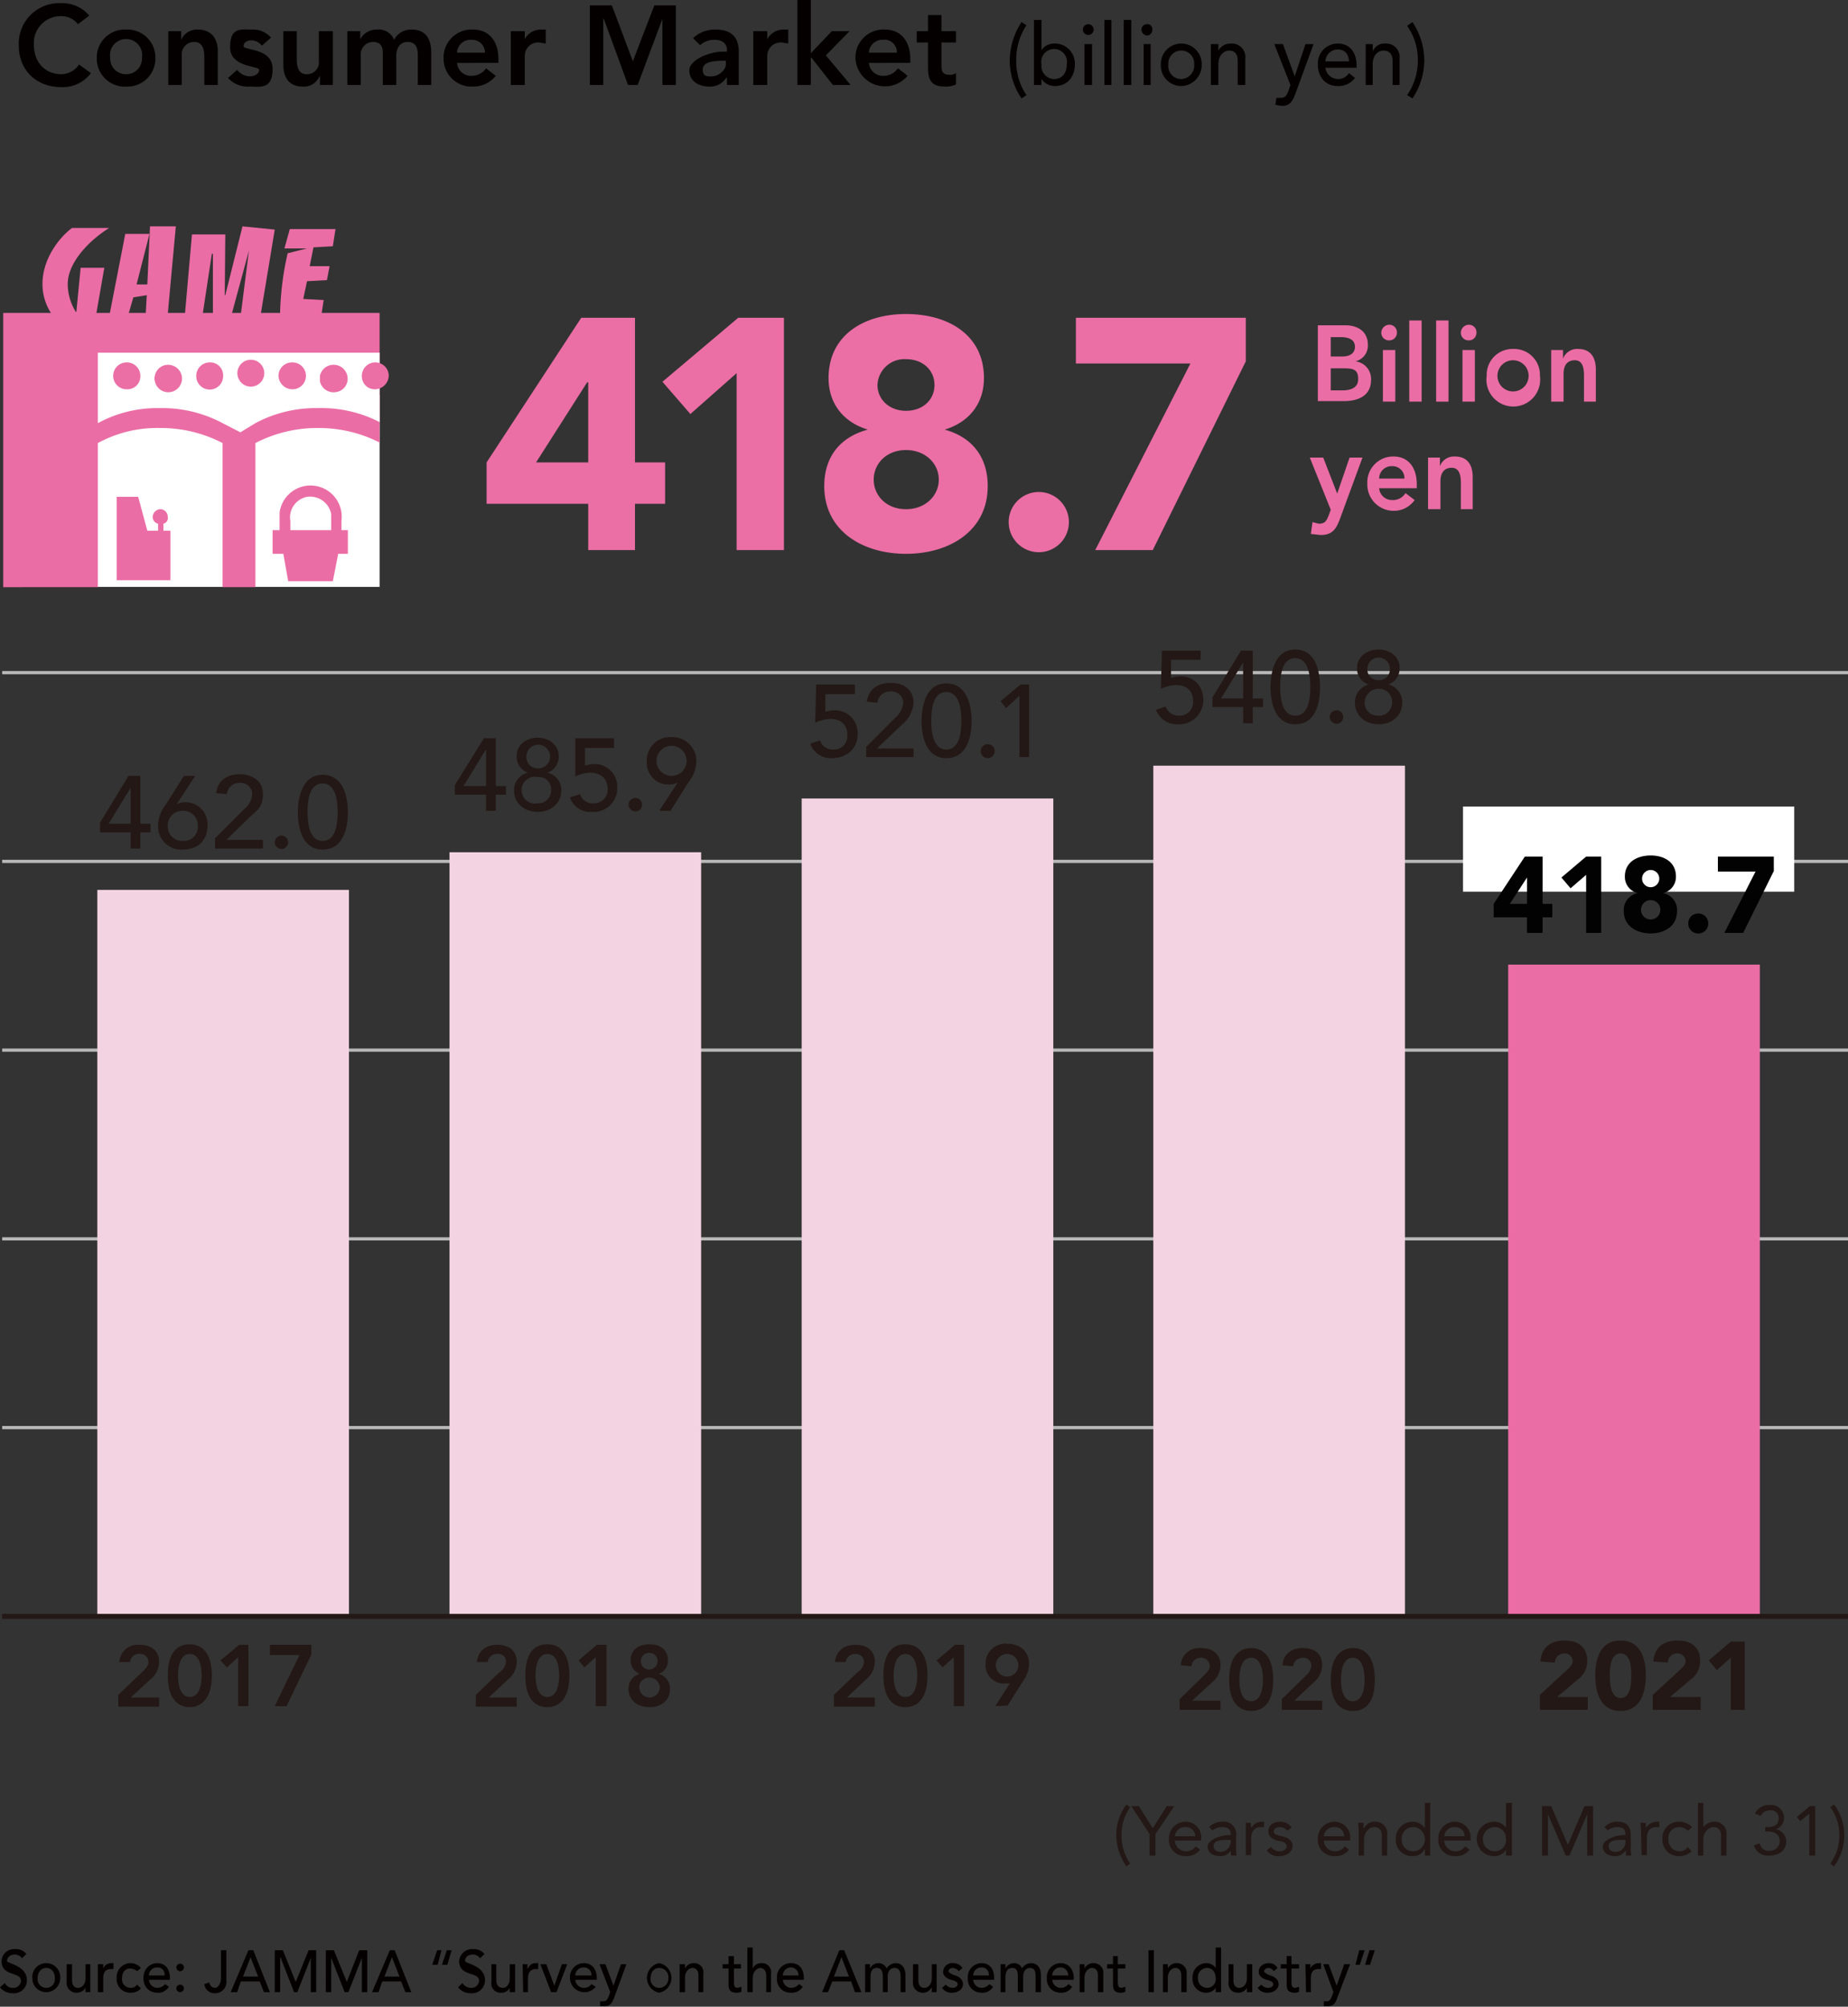 <svg xmlns="http://www.w3.org/2000/svg" viewBox="0 0 343.7 373.2">
  <rect x="0" y="0" width="343.7" height="373.2" fill="#333333" stroke="none"/>
  <defs>
    <style>
      .cls-1 {
        fill: #eb6ea5;
      }

      .cls-2 {
        fill: #fff;
      }

      .cls-3 {
        fill: #eb6da5;
      }

      .cls-4, .cls-9 {
        fill: none;
      }

      .cls-4 {
        stroke: #b8b8b8;
        stroke-width: 0.6px;
      }

      .cls-5 {
        fill: #040000;
      }

      .cls-6 {
        fill: #231815;
      }

      .cls-7 {
        fill: #f3d3e1;
      }

      .cls-8 {
        fill: #030203;
      }

      .cls-9 {
        stroke: #231815;
        stroke-width: 0.9px;
      }
    </style>
  </defs>
  <g id="レイヤー_2" data-name="レイヤー 2">
    <g id="レイヤー_1-2" data-name="レイヤー 1">
      <g>
        <path class="cls-1" d="M109.7,95.3H90.8V87.6l17.6-26.9h10V87.6H124v7.7h-5.6v8.6h-8.7Zm0-22.6h-.2L100,87.6h9.7Z" transform="translate(-0.3 -1.6)"/>
        <path class="cls-1" d="M137.3,71l-8.6,7.6-5.2-6,14.1-11.9h8.5v43.2h-8.8Z" transform="translate(-0.3 -1.6)"/>
        <path class="cls-1" d="M168.8,60c8,0,14.5,4,14.5,11.9,0,4.7-2.7,8.2-7.3,9.6h0c5.1,1.4,8,5.1,8,10.5,0,8.4-7.2,12.6-15.2,12.6s-15.2-4.2-15.2-12.6c0-5.4,2.9-9.1,8.1-10.5h0c-4.6-1.4-7.3-4.9-7.3-9.6C154.4,64,160.9,60,168.8,60Zm0,36.3c3.6,0,6.1-2.5,6.1-5.5s-2.5-5.5-6.1-5.5-6,2.5-6,5.5S165.2,96.3,168.8,96.3Zm0-18.3c3.2,0,5.3-2.1,5.3-4.8s-2.1-4.8-5.3-4.8a5,5,0,0,0-5.3,4.8C163.5,75.9,165.7,78,168.8,78Z" transform="translate(-0.3 -1.6)"/>
        <path class="cls-1" d="M193.5,93.1a5.6,5.6,0,1,1-5.6,5.6A5.6,5.6,0,0,1,193.5,93.1Z" transform="translate(-0.3 -1.6)"/>
        <path class="cls-1" d="M221.7,69.2H200.4V60.7H232v8.1l-17.3,35.1H204Z" transform="translate(-0.3 -1.6)"/>
      </g>
      <rect class="cls-2" x="8.6" y="73.5" width="62" height="35.65"/>
      <path class="cls-3" d="M59.5,81.2a24.9,24.9,0,0,1,11.4,2.7V59.8H.9v51H18.5V84A23,23,0,0,1,30,81.2,24.9,24.9,0,0,1,41.7,84v26.8h6.1V84A24.9,24.9,0,0,1,59.5,81.2Z" transform="translate(-0.3 -1.6)"/>
      <path class="cls-2" d="M70.9,67.2H18.5V80.3A23,23,0,0,1,30,77.5a23.8,23.8,0,0,1,11.7,2.8L45,82l2.8-1.7a23.8,23.8,0,0,1,11.7-2.8,23.6,23.6,0,0,1,11.4,2.6Z" transform="translate(-0.3 -1.6)"/>
      <path class="cls-1" d="M26.4,71.5A2.4,2.4,0,0,1,24,74h-.1a2.5,2.5,0,0,1-.1-5h.1a2.5,2.5,0,0,1,2.5,2.5Z" transform="translate(-0.3 -1.6)"/>
      <path class="cls-1" d="M34.1,71.5a2.5,2.5,0,0,1-5,1,1.7,1.7,0,0,1,0-1,2.5,2.5,0,0,1,3-2A2.6,2.6,0,0,1,34.1,71.5Z" transform="translate(-0.3 -1.6)"/>
      <path class="cls-1" d="M41.8,71.5a2.5,2.5,0,0,1-5,.1h0A2.5,2.5,0,0,1,39.3,69h0a2.4,2.4,0,0,1,2.5,2.4Z" transform="translate(-0.3 -1.6)"/>
      <path class="cls-1" d="M49.4,71.5a2.5,2.5,0,0,1-4.9,0h0a2.5,2.5,0,1,1,4.9,0Z" transform="translate(-0.3 -1.6)"/>
      <path class="cls-1" d="M57.2,71.5A2.5,2.5,0,0,1,54.8,74h-.1a2.6,2.6,0,0,1-2.6-2.5A2.5,2.5,0,0,1,54.6,69h.1a2.5,2.5,0,0,1,2.5,2.5Z" transform="translate(-0.3 -1.6)"/>
      <path class="cls-1" d="M64.9,71.5a2.5,2.5,0,0,1-2,3,2.6,2.6,0,0,1-3.1-2v-1a2.6,2.6,0,0,1,3.1-2A2.6,2.6,0,0,1,64.9,71.5Z" transform="translate(-0.3 -1.6)"/>
      <path class="cls-1" d="M72.6,71.5A2.6,2.6,0,0,1,70,74a2.4,2.4,0,0,1-2.4-2.4h0A2.5,2.5,0,0,1,70,69h0a2.5,2.5,0,0,1,2.6,2.4Z" transform="translate(-0.3 -1.6)"/>
      <path class="cls-3" d="M26,94l1.7,6.3h2V99a1.3,1.3,0,0,1-1-1.3,1.5,1.5,0,0,1,1.4-1.4h0a1.4,1.4,0,0,1,1.4,1.4h0a1.1,1.1,0,0,1-.8,1.3v1.3H32v9.2H22V94Z" transform="translate(-0.3 -1.6)"/>
      <path class="cls-3" d="M65,100.2H63.8V98.5a5.8,5.8,0,0,0-11.5-1.6v3.3H51v4.4h2l.9,5.1h8.3l1-5.1H65ZM54.3,98.5A3.9,3.9,0,0,1,57.4,94a4,4,0,0,1,4.5,3.2v3H54.3Z" transform="translate(-0.3 -1.6)"/>
      <path class="cls-3" d="M62.2,47.4l.5-3.2H54.2l-1,3.6h4.2l-3.6.9a55,55,0,0,0-1.4,10.8V60h7.7l.4-2.6-3.8-.2.7-3.3,3.7-.2.5-2.6H57.9l.7-3.5Z" transform="translate(-0.3 -1.6)"/>
      <polygon class="cls-3" points="41.9 54.9 41.8 54.9 41.9 43.6 35.7 43.6 34.4 58.4 37.7 58.4 39.4 47.2 39.6 47.2 39.6 58.9 43.1 58.4 46.3 46.6 46.3 46.6 44.8 58.4 48.5 58.4 51.1 42.7 45.1 42.1 41.9 54.9"/>
      <path class="cls-3" d="M20.6,44H13.7c-2.2,1.6-5.5,5.6-5.5,10.4A10,10,0,0,0,9.9,60h8.3l1.5-8.6H15.3l-.8,8.2h-.1a9.8,9.8,0,0,1-1.5-5.2C12.9,50.6,16.6,46.5,20.6,44Z" transform="translate(-0.3 -1.6)"/>
      <path class="cls-3" d="M27.7,54.5h-2l2.4-9.4H23.6L20.7,60h3.5l.9-3.1,2.5-.4L27.4,60h4.1L33,43.7H28.2Z" transform="translate(-0.3 -1.6)"/>
      <g>
        <line class="cls-4" x1="0.4" y1="265.5" x2="343.7" y2="265.5"/>
        <line class="cls-4" x1="0.4" y1="230.4" x2="343.7" y2="230.4"/>
        <line class="cls-4" x1="0.4" y1="195.3" x2="343.7" y2="195.3"/>
        <line class="cls-4" x1="0.4" y1="160.2" x2="343.7" y2="160.2"/>
        <line class="cls-4" x1="0.4" y1="125.1" x2="343.7" y2="125.1"/>
        <g>
          <path class="cls-5" d="M1.2,370.4a1.6,1.6,0,0,0,1.5.9A1.4,1.4,0,0,0,4.2,370c0-1.8-3.6-.7-3.6-3.7a2.3,2.3,0,0,1,2.5-2.2,2.4,2.4,0,0,1,2.1.9l-.8.8a1.7,1.7,0,0,0-1.3-.7c-1.1,0-1.5.7-1.5,1.2s3.7.8,3.7,3.6a2.4,2.4,0,0,1-2.6,2.4,3,3,0,0,1-2.4-1.1Z" transform="translate(-0.3 -1.6)"/>
          <path class="cls-5" d="M8.9,366.7a2.6,2.6,0,0,1,2.6,2.8,2.6,2.6,0,1,1-5.2,0A2.6,2.6,0,0,1,8.9,366.7Zm0,4.6a1.6,1.6,0,0,0,1.6-1.8c0-1.1-.6-1.9-1.6-1.9s-1.6.8-1.6,1.9A1.6,1.6,0,0,0,8.9,371.3Z" transform="translate(-0.3 -1.6)"/>
          <path class="cls-5" d="M17.1,372.1h-.9v-.8h0a1.9,1.9,0,0,1-1.7.9,1.8,1.8,0,0,1-1.8-2v-3.3h1v3c0,1,.5,1.4,1.1,1.4s1.4-.5,1.4-1.8v-2.6h.9Z" transform="translate(-0.3 -1.6)"/>
          <path class="cls-5" d="M18.5,366.9h1v.8h0a1.6,1.6,0,0,1,1.5-1h.4v1.1h-.5c-.9,0-1.4.5-1.4,1.7v2.6h-1Z" transform="translate(-0.3 -1.6)"/>
          <path class="cls-5" d="M25.8,368.2a2.1,2.1,0,0,0-1.3-.5c-1,0-1.5.8-1.5,1.8a1.6,1.6,0,0,0,1.6,1.8,1.4,1.4,0,0,0,1.2-.6l.7.7a2.4,2.4,0,0,1-1.9.8,2.5,2.5,0,0,1-2.6-2.7,2.6,2.6,0,0,1,2.6-2.8,2.5,2.5,0,0,1,1.9.9Z" transform="translate(-0.3 -1.6)"/>
          <path class="cls-5" d="M28,369.8a1.6,1.6,0,0,0,1.6,1.5,1.9,1.9,0,0,0,1.4-.7l.7.5a2.3,2.3,0,0,1-2.2,1.1,2.5,2.5,0,0,1-2.5-2.7,2.6,2.6,0,0,1,2.5-2.8c1.8,0,2.4,1.4,2.4,2.8v.3Zm2.9-.8a1.3,1.3,0,0,0-1.4-1.5A1.5,1.5,0,0,0,28,369Z" transform="translate(-0.3 -1.6)"/>
          <path class="cls-5" d="M33.1,367.5a.7.7,0,1,1,.7.7A.7.7,0,0,1,33.1,367.5Zm.7,3.2a.7.7,0,1,1-.7.7A.7.7,0,0,1,33.8,370.7Z" transform="translate(-0.3 -1.6)"/>
          <path class="cls-5" d="M41.4,364.3h1v5.6a2.1,2.1,0,0,1-2.1,2.4,1.9,1.9,0,0,1-2-1.7l.9-.3c.2.6.5,1,1.1,1s1.1-.9,1.1-1.8Z" transform="translate(-0.3 -1.6)"/>
          <path class="cls-5" d="M46.5,364.3h.9l3.1,7.8H49.4l-.8-2H45.1l-.7,2H43.2Zm1.8,4.9-1.4-3.6h0l-1.4,3.6Z" transform="translate(-0.3 -1.6)"/>
          <path class="cls-5" d="M51.4,364.3h1.5l2.4,5.9h0l2.4-5.9h1.4v7.8h-1v-6.4h0l-2.5,6.4H55l-2.5-6.4h-.1v6.4h-1Z" transform="translate(-0.3 -1.6)"/>
          <path class="cls-5" d="M60.9,364.3h1.5l2.4,5.9h0l2.3-5.9h1.5v7.8h-1v-6.4h0l-2.5,6.4h-.7l-2.5-6.4h0v6.4h-1Z" transform="translate(-0.3 -1.6)"/>
          <path class="cls-5" d="M72.8,364.3h.9l3.1,7.8H75.7l-.8-2H71.4l-.7,2H69.5Zm1.8,4.9-1.4-3.6h0l-1.4,3.6Z" transform="translate(-0.3 -1.6)"/>
          <path class="cls-5" d="M81.7,367h-1l.9-2.7h.8Zm1.8,0h-1l.9-2.7h.9Z" transform="translate(-0.3 -1.6)"/>
          <path class="cls-5" d="M86.3,370.4a1.9,1.9,0,0,0,1.6.9,1.4,1.4,0,0,0,1.5-1.3c0-1.8-3.7-.7-3.7-3.7a2.4,2.4,0,0,1,2.6-2.2,2.5,2.5,0,0,1,2.1.9l-.8.8a1.7,1.7,0,0,0-1.3-.7c-1.2,0-1.5.7-1.5,1.2s3.7.8,3.7,3.6a2.4,2.4,0,0,1-2.6,2.4,2.9,2.9,0,0,1-2.4-1.1Z" transform="translate(-0.3 -1.6)"/>
          <path class="cls-5" d="M96.1,372.1h-1v-.8h0a1.7,1.7,0,0,1-1.6.9,1.7,1.7,0,0,1-1.8-2v-3.3h.9v3c0,1,.6,1.4,1.2,1.4s1.3-.5,1.3-1.8v-2.6h1Z" transform="translate(-0.3 -1.6)"/>
          <path class="cls-5" d="M97.5,366.9h.9v.8h.1a1.5,1.5,0,0,1,1.5-1h.4v1.1h-.4c-.9,0-1.5.5-1.5,1.7v2.6h-.9Z" transform="translate(-0.3 -1.6)"/>
          <path class="cls-5" d="M100.8,366.9h1.1l1.5,4,1.4-4h1l-2,5.2h-1Z" transform="translate(-0.3 -1.6)"/>
          <path class="cls-5" d="M107.3,369.8a1.6,1.6,0,0,0,1.7,1.5,1.6,1.6,0,0,0,1.3-.7l.8.5a2.7,2.7,0,0,1-4.8-1.6,2.6,2.6,0,0,1,2.6-2.8c1.7,0,2.4,1.4,2.4,2.8v.3Zm3-.8a1.4,1.4,0,0,0-1.5-1.5,1.5,1.5,0,0,0-1.5,1.5Z" transform="translate(-0.3 -1.6)"/>
          <path class="cls-5" d="M111.8,366.9h1.1l1.5,4h0l1.4-4h1l-2.3,6.3c-.4.9-.7,1.5-1.7,1.5h-.9v-.9h.6c.6,0,.8-.4,1-.9l.3-.8Z" transform="translate(-0.3 -1.6)"/>
          <path class="cls-5" d="M122.9,366.7a2.8,2.8,0,0,1,0,5.5,2.8,2.8,0,0,1,0-5.5Zm0,4.6a1.7,1.7,0,0,0,1.7-1.8,1.7,1.7,0,0,0-1.7-1.9c-1,0-1.6.8-1.6,1.9A1.6,1.6,0,0,0,122.9,371.3Z" transform="translate(-0.3 -1.6)"/>
          <path class="cls-5" d="M126.7,366.9h1v.8h0a1.8,1.8,0,0,1,1.6-1,1.7,1.7,0,0,1,1.8,2v3.4h-.9V369c0-1-.5-1.4-1.1-1.4s-1.4.6-1.4,1.8v2.7h-1Z" transform="translate(-0.3 -1.6)"/>
          <path class="cls-5" d="M138.1,367.7h-1.3v2.4c0,.6,0,1.2.7,1.2l.7-.2v.9a1.6,1.6,0,0,1-.9.2c-1.5,0-1.5-.9-1.5-1.8v-2.7h-1.1v-.8h1.1v-1.5h1v1.5h1.3Z" transform="translate(-0.3 -1.6)"/>
          <path class="cls-5" d="M139.3,363.8h1v3.9h0a1.7,1.7,0,0,1,1.6-1,1.7,1.7,0,0,1,1.8,2v3.4h-.9V369c0-1-.6-1.4-1.1-1.4s-1.4.6-1.4,1.8v2.7h-1Z" transform="translate(-0.3 -1.6)"/>
          <path class="cls-5" d="M145.9,369.8a1.6,1.6,0,0,0,1.6,1.5,1.9,1.9,0,0,0,1.4-.7l.7.5a2.4,2.4,0,0,1-2.2,1.1,2.5,2.5,0,0,1-2.6-2.7,2.6,2.6,0,0,1,2.6-2.8c1.8,0,2.4,1.4,2.4,2.8v.3Zm2.9-.8a1.4,1.4,0,0,0-1.4-1.5,1.5,1.5,0,0,0-1.5,1.5Z" transform="translate(-0.3 -1.6)"/>
          <path class="cls-5" d="M156.4,364.3h.9l3.2,7.8h-1.2l-.7-2h-3.5l-.8,2h-1.1Zm1.8,4.9-1.4-3.6h0l-1.4,3.6Z" transform="translate(-0.3 -1.6)"/>
          <path class="cls-5" d="M161.2,366.9h.9v.8h0a1.8,1.8,0,0,1,1.6-1,1.6,1.6,0,0,1,1.5,1,2,2,0,0,1,1.6-1c1.5,0,1.9,1.2,1.9,2.3v3.1h-.9v-2.9c0-.8-.2-1.6-1.1-1.6s-1.3.7-1.3,1.6v2.9h-.9v-2.8c0-.9-.2-1.7-1.1-1.7s-1.2.6-1.2,1.8v2.7h-1Z" transform="translate(-0.3 -1.6)"/>
          <path class="cls-5" d="M174.5,372.1h-.9v-.8h-.1a1.7,1.7,0,0,1-1.6.9,1.8,1.8,0,0,1-1.8-2v-3.3h1v3c0,1,.5,1.4,1.1,1.4s1.4-.5,1.4-1.8v-2.6h.9Z" transform="translate(-0.3 -1.6)"/>
          <path class="cls-5" d="M178.6,368.2a1.5,1.5,0,0,0-1.1-.6c-.4,0-.8.3-.8.6s.9.7,1.3.8,1.4.6,1.4,1.6-1,1.6-2,1.6a2.1,2.1,0,0,1-1.9-.9l.7-.6a1.7,1.7,0,0,0,1.2.6c.5,0,1-.2,1-.7s-.8-.7-1.2-.8-1.5-.5-1.5-1.5a1.7,1.7,0,0,1,1.9-1.6,2,2,0,0,1,1.7.9Z" transform="translate(-0.3 -1.6)"/>
          <path class="cls-5" d="M181.3,369.8a1.6,1.6,0,0,0,1.6,1.5,1.9,1.9,0,0,0,1.4-.7l.7.5a2.3,2.3,0,0,1-2.2,1.1,2.5,2.5,0,0,1-2.5-2.7,2.6,2.6,0,0,1,2.5-2.8c1.8,0,2.4,1.4,2.4,2.8v.3Zm2.9-.8a1.3,1.3,0,0,0-1.4-1.5,1.5,1.5,0,0,0-1.5,1.5Z" transform="translate(-0.3 -1.6)"/>
          <path class="cls-5" d="M186.4,366.9h.9v.8h0a1.8,1.8,0,0,1,1.6-1,1.6,1.6,0,0,1,1.5,1,1.9,1.9,0,0,1,1.6-1c1.5,0,1.9,1.2,1.9,2.3v3.1h-1v-2.9c0-.8-.1-1.6-1-1.6s-1.3.7-1.3,1.6v2.9h-1v-2.8c0-.9-.1-1.7-1-1.7s-1.3.6-1.3,1.8v2.7h-.9Z" transform="translate(-0.3 -1.6)"/>
          <path class="cls-5" d="M196,369.8a1.6,1.6,0,0,0,1.7,1.5,1.7,1.7,0,0,0,1.3-.7l.7.5a2.3,2.3,0,0,1-2.2,1.1,2.5,2.5,0,0,1-2.5-2.7,2.6,2.6,0,0,1,2.5-2.8c1.8,0,2.5,1.4,2.5,2.8v.3Zm3-.8c-.1-.8-.5-1.5-1.5-1.5A1.5,1.5,0,0,0,196,369Z" transform="translate(-0.3 -1.6)"/>
          <path class="cls-5" d="M201.1,366.9h.9v.8h0a1.8,1.8,0,0,1,1.7-1,1.8,1.8,0,0,1,1.8,2v3.4h-1V369c0-1-.5-1.4-1.1-1.4s-1.4.6-1.4,1.8v2.7h-.9Z" transform="translate(-0.3 -1.6)"/>
          <path class="cls-5" d="M209.6,367.7h-1.4v2.4c0,.6,0,1.2.7,1.2l.7-.2v.9a1.5,1.5,0,0,1-.9.2c-1.4,0-1.4-.9-1.4-1.8v-2.7h-1.1v-.8h1.1v-1.5h.9v1.5h1.4Z" transform="translate(-0.3 -1.6)"/>
          <path class="cls-5" d="M213.9,364.3h1v7.8h-1Z" transform="translate(-0.3 -1.6)"/>
          <path class="cls-5" d="M216.6,366.9h.9v.8h0a1.8,1.8,0,0,1,1.7-1,1.8,1.8,0,0,1,1.8,2v3.4h-1V369c0-1-.5-1.4-1.1-1.4s-1.4.6-1.4,1.8v2.7h-.9Z" transform="translate(-0.3 -1.6)"/>
          <path class="cls-5" d="M227.4,372.1h-1v-.8h0a2.1,2.1,0,0,1-1.7.9,2.5,2.5,0,0,1-2.6-2.7,2.6,2.6,0,0,1,2.6-2.8,2.1,2.1,0,0,1,1.7.9h0v-3.8h1Zm-1-2.6c0-1.1-.6-1.9-1.6-1.9a1.7,1.7,0,0,0-1.7,1.9,1.7,1.7,0,0,0,1.7,1.8A1.6,1.6,0,0,0,226.4,369.5Z" transform="translate(-0.3 -1.6)"/>
          <path class="cls-5" d="M233.2,372.1h-1v-.8h0a1.8,1.8,0,0,1-1.6.9,1.7,1.7,0,0,1-1.8-2v-3.3h.9v3c0,1,.5,1.4,1.1,1.4s1.4-.5,1.4-1.8v-2.6h1Z" transform="translate(-0.3 -1.6)"/>
          <path class="cls-5" d="M237.2,368.2a1.2,1.2,0,0,0-1-.6c-.4,0-.8.3-.8.6s.8.7,1.2.8,1.5.6,1.5,1.6-1,1.6-2,1.6a2.1,2.1,0,0,1-1.9-.9l.7-.6a1.6,1.6,0,0,0,1.2.6c.5,0,1-.2,1-.7s-.8-.7-1.2-.8-1.5-.5-1.5-1.5.9-1.6,1.9-1.6a1.8,1.8,0,0,1,1.6.9Z" transform="translate(-0.3 -1.6)"/>
          <path class="cls-5" d="M241.9,367.7h-1.4v2.4c0,.6,0,1.2.7,1.2l.7-.2v.9a1.3,1.3,0,0,1-.8.2c-1.5,0-1.5-.9-1.5-1.8v-2.7h-1.1v-.8h1.1v-1.5h.9v1.5h1.4Z" transform="translate(-0.3 -1.6)"/>
          <path class="cls-5" d="M243.1,366.9h.9v.8h0a1.8,1.8,0,0,1,1.5-1h.5v1.1h-.5c-.9,0-1.4.5-1.4,1.7v2.6h-.9Z" transform="translate(-0.3 -1.6)"/>
          <path class="cls-5" d="M246.4,366.9h1l1.5,4h0l1.4-4h1.1l-2.4,6.3c-.3.9-.7,1.5-1.7,1.5h-.8v-.9h.6c.5,0,.7-.4.9-.9l.3-.8Z" transform="translate(-0.3 -1.6)"/>
          <path class="cls-5" d="M253.2,367h-.8l.7-2.7h1Zm1.9,0h-.9l.8-2.7h1Z" transform="translate(-0.3 -1.6)"/>
        </g>
        <g>
          <path class="cls-6" d="M88.8,316.8l4.4-4.2a2.6,2.6,0,0,0,1.2-1.9,1.4,1.4,0,0,0-1.6-1.5,1.7,1.7,0,0,0-1.8,1.5H89c.2-2.1,1.7-3.2,3.8-3.2s3.6,1,3.6,3.2a4.3,4.3,0,0,1-1.7,3.3l-3.5,3.3h5.2v1.7H88.8Z" transform="translate(-0.3 -1.6)"/>
          <path class="cls-6" d="M102.1,307.4c1.3,0,4.1.5,4.1,5.8s-2.8,5.9-4.1,5.9-4.1-.5-4.1-5.9S100.8,307.4,102.1,307.4Zm0,9.8c1.9,0,2.2-2.6,2.2-4s-.3-4-2.2-4-2.2,2.6-2.2,4S100.2,317.2,102.1,317.2Z" transform="translate(-0.3 -1.6)"/>
          <path class="cls-6" d="M111.1,309.8l-2.1,1.9-1.1-1.3,3.4-2.9h1.8v11.4h-2Z" transform="translate(-0.3 -1.6)"/>
          <path class="cls-6" d="M124.5,310.3a2.5,2.5,0,0,1-1.7,2.6h0a2.8,2.8,0,0,1,2.1,2.8c0,2.2-1.7,3.4-3.8,3.4s-3.9-1.2-3.9-3.4a2.8,2.8,0,0,1,2.1-2.8h0a2.6,2.6,0,0,1-1.7-2.6c0-1.9,1.5-2.9,3.5-2.9S124.5,308.4,124.5,310.3Zm-5.3,5.1a1.9,1.9,0,0,0,3.8,0,1.9,1.9,0,0,0-1.9-1.8A1.8,1.8,0,0,0,119.2,315.4Zm.3-4.9a1.5,1.5,0,0,0,1.6,1.6,1.6,1.6,0,0,0,1.5-1.6,1.5,1.5,0,0,0-1.5-1.5A1.5,1.5,0,0,0,119.5,310.5Z" transform="translate(-0.3 -1.6)"/>
        </g>
        <g>
          <path class="cls-6" d="M209.8,348.7a10.3,10.3,0,0,1-1.9-5.8,9.5,9.5,0,0,1,1.9-5.7l.7.5a8.7,8.7,0,0,0-1.6,5.2,9,9,0,0,0,1.6,5.3Z" transform="translate(-0.3 -1.6)"/>
          <path class="cls-6" d="M214.1,342.7l-3.4-5.2h1.4l2.6,4.1,2.6-4.1h1.4l-3.5,5.2v4h-1.1Z" transform="translate(-0.3 -1.6)"/>
          <path class="cls-6" d="M223.5,345.6a3.1,3.1,0,0,1-2.7,1.2,3,3,0,0,1-3.1-3.2,3.1,3.1,0,0,1,3.1-3.2,2.9,2.9,0,0,1,2.9,3.2v.3h-4.9a2.1,2.1,0,0,0,2,2,2.2,2.2,0,0,0,1.9-.9Zm-.9-2.5a1.7,1.7,0,0,0-1.8-1.7,1.9,1.9,0,0,0-2,1.7Z" transform="translate(-0.3 -1.6)"/>
          <path class="cls-6" d="M225.2,341.4a3.1,3.1,0,0,1,2.4-1,2.3,2.3,0,0,1,2.6,2.6v2.6a3.7,3.7,0,0,0,.1,1.1h-1a3.1,3.1,0,0,1-.1-.9h0a2.3,2.3,0,0,1-2,1c-1.2,0-2.3-.6-2.3-1.8s2.4-2.1,3.9-2.1h.4v-.2c0-.9-.6-1.3-1.5-1.3a3.1,3.1,0,0,0-1.9.6Zm2.9,2.4c-1.2,0-2.1.3-2.1,1.1s.6,1.1,1.4,1.1a1.9,1.9,0,0,0,1.8-1.9v-.3Z" transform="translate(-0.3 -1.6)"/>
          <path class="cls-6" d="M232,342v-1.4h.9c0,.3.1.7.1,1h0a2.2,2.2,0,0,1,2-1.2h.4v1h-.6c-1.2,0-1.8.8-1.8,2.2v3h-1Z" transform="translate(-0.3 -1.6)"/>
          <path class="cls-6" d="M236.7,345.1a1.9,1.9,0,0,0,1.6.8c.6,0,1.3-.3,1.3-.9s-.6-.9-1.3-1-2.1-.5-2.1-1.8,1.1-1.8,2.3-1.8a2.3,2.3,0,0,1,2,1.1l-.8.6a1.6,1.6,0,0,0-1.3-.7c-.6,0-1.2.2-1.2.8s.7.7,1.5.9,2,.6,2,1.8-1.2,1.9-2.4,1.9a2.5,2.5,0,0,1-2.4-1.1Z" transform="translate(-0.3 -1.6)"/>
          <path class="cls-6" d="M251.2,345.6a3.1,3.1,0,0,1-2.7,1.2,3,3,0,0,1-3.1-3.2,3.1,3.1,0,0,1,3.1-3.2,2.9,2.9,0,0,1,2.9,3.2v.3h-4.9a2.1,2.1,0,0,0,2,2,2.2,2.2,0,0,0,1.9-.9Zm-.9-2.5a1.7,1.7,0,0,0-1.8-1.7,1.9,1.9,0,0,0-2,1.7Z" transform="translate(-0.3 -1.6)"/>
          <path class="cls-6" d="M253,342c0-.5-.1-1-.1-1.4h1v1h.1a2.1,2.1,0,0,1,2-1.2,2.2,2.2,0,0,1,2.3,2.5v3.8h-1V343c0-1-.5-1.6-1.4-1.6s-1.9.9-1.9,2.3v3h-1Z" transform="translate(-0.3 -1.6)"/>
          <path class="cls-6" d="M265.3,345.6h-.1a2.4,2.4,0,0,1-2.3,1.2,3,3,0,0,1-3-3.2,3.1,3.1,0,0,1,3.2-3.2,2.6,2.6,0,0,1,2.1,1.1h.1v-4.6h1v9.8h-1Zm-2.2-4.2a2.1,2.1,0,0,0-2.1,2.2,2.1,2.1,0,0,0,2.1,2.3,2.2,2.2,0,0,0,2.2-2.3A2.2,2.2,0,0,0,263.1,341.4Z" transform="translate(-0.3 -1.6)"/>
          <path class="cls-6" d="M273.6,345.6a3.1,3.1,0,0,1-2.7,1.2,3,3,0,0,1-3.1-3.2,3.1,3.1,0,0,1,3.1-3.2,2.9,2.9,0,0,1,2.9,3.2v.3h-4.9a2.1,2.1,0,0,0,2,2,2.2,2.2,0,0,0,1.9-.9Zm-.9-2.5a1.7,1.7,0,0,0-1.8-1.7,1.9,1.9,0,0,0-2,1.7Z" transform="translate(-0.3 -1.6)"/>
          <path class="cls-6" d="M280.4,345.6h0a2.5,2.5,0,0,1-2.3,1.2,3.2,3.2,0,0,1,.1-6.4,2.7,2.7,0,0,1,2.2,1.1h0v-4.6h1.1v9.8h-1.1Zm-2.1-4.2a2.2,2.2,0,0,0-2.2,2.2,2.2,2.2,0,0,0,2.2,2.3,2.1,2.1,0,0,0,2.1-2.3A2.1,2.1,0,0,0,278.3,341.4Z" transform="translate(-0.3 -1.6)"/>
          <path class="cls-6" d="M287.1,337.5h1.7l3.1,7.2h0l3.1-7.2h1.6v9.2h-1.1V339h0l-3.3,7.7h-.7l-3.3-7.7h0v7.7h-1.1Z" transform="translate(-0.3 -1.6)"/>
          <path class="cls-6" d="M298.7,341.4a3.1,3.1,0,0,1,2.4-1c1.8,0,2.5.9,2.5,2.6v2.6c0,.4.1.8.1,1.1h-1v-.9h-.1a2.2,2.2,0,0,1-2,1c-1.2,0-2.2-.6-2.2-1.8s2.3-2.1,3.8-2.1h.4v-.2c0-.9-.5-1.3-1.5-1.3a3,3,0,0,0-1.8.6Zm2.9,2.4c-1.3,0-2.1.3-2.1,1.1s.5,1.1,1.3,1.1a1.8,1.8,0,0,0,1.8-1.9v-.3Z" transform="translate(-0.3 -1.6)"/>
          <path class="cls-6" d="M305.5,342c0-.5-.1-1-.1-1.4h1v1h0a2.4,2.4,0,0,1,2.1-1.2h.4v1h-.5c-1.3,0-1.8.8-1.8,2.2v3h-1Z" transform="translate(-0.3 -1.6)"/>
          <path class="cls-6" d="M314.2,342.1a2.1,2.1,0,0,0-1.6-.7,2,2,0,0,0-2,2.2,2.1,2.1,0,0,0,2,2.3,1.7,1.7,0,0,0,1.6-.8l.7.8a3.2,3.2,0,0,1-2.3.9,3,3,0,0,1-3.1-3.2,3,3,0,0,1,3.1-3.2,3.3,3.3,0,0,1,2.4,1Z" transform="translate(-0.3 -1.6)"/>
          <path class="cls-6" d="M316.1,336.9h1v4.5h0a2.6,2.6,0,0,1,2-1,2.2,2.2,0,0,1,2.3,2.5v3.8h-1V343c0-1-.5-1.6-1.4-1.6s-1.9.9-1.9,2.3v3h-1Z" transform="translate(-0.3 -1.6)"/>
          <path class="cls-6" d="M328.6,341.4h.4c.9,0,2.1-.2,2.1-1.6a1.4,1.4,0,0,0-1.6-1.5,1.7,1.7,0,0,0-1.7,1l-1.1-.4a2.8,2.8,0,0,1,2.7-1.6,2.4,2.4,0,0,1,2.7,2.4,2.2,2.2,0,0,1-1.5,2.1h0a2.3,2.3,0,0,1,1.9,2.3c0,1.7-1.4,2.6-3.1,2.6a2.7,2.7,0,0,1-2.9-1.9l1.1-.4a1.6,1.6,0,0,0,1.8,1.4,1.8,1.8,0,0,0,1.9-1.8c0-1.4-1.2-1.8-2.3-1.8h-.4Z" transform="translate(-0.3 -1.6)"/>
          <path class="cls-6" d="M337.9,346.7h-1.1v-7.8h0l-1.7,1.4-.6-.8,2.4-2h1Z" transform="translate(-0.3 -1.6)"/>
          <path class="cls-6" d="M341.4,337.2a9.3,9.3,0,0,1,1.9,5.7,9.6,9.6,0,0,1-1.9,5.8l-.7-.5a9,9,0,0,0,1.7-5.3,8.7,8.7,0,0,0-1.7-5.2Z" transform="translate(-0.3 -1.6)"/>
        </g>
        <g>
          <path class="cls-6" d="M155.4,316.8l4.4-4.2a2.6,2.6,0,0,0,1.2-1.9,1.5,1.5,0,0,0-1.6-1.5,1.7,1.7,0,0,0-1.8,1.5h-2c.2-2.1,1.7-3.2,3.8-3.2s3.6,1,3.6,3.2a4.3,4.3,0,0,1-1.7,3.3l-3.5,3.3H163v1.7h-7.6Z" transform="translate(-0.3 -1.6)"/>
          <path class="cls-6" d="M168.7,307.4c1.3,0,4.1.5,4.1,5.8s-2.8,5.9-4.1,5.9-4.1-.5-4.1-5.9S167.4,307.4,168.7,307.4Zm0,9.8c1.9,0,2.2-2.6,2.2-4s-.3-4-2.2-4-2.2,2.6-2.2,4S166.8,317.2,168.7,317.2Z" transform="translate(-0.3 -1.6)"/>
          <path class="cls-6" d="M177.7,309.8l-2.1,1.9-1.1-1.3,3.4-2.9h1.7v11.4h-1.9Z" transform="translate(-0.3 -1.6)"/>
          <path class="cls-6" d="M185.4,318.9l2.7-4.2H187a3.4,3.4,0,0,1-3.4-3.6,3.7,3.7,0,0,1,4-3.8c2.4,0,4.1,1.4,4.1,3.8a5.8,5.8,0,0,1-1.1,3.1l-2.9,4.6Zm2.2-9.7a2.1,2.1,0,1,0,2.1,2A2.1,2.1,0,0,0,187.6,309.2Z" transform="translate(-0.3 -1.6)"/>
        </g>
        <g>
          <path class="cls-6" d="M219.7,317.6l4.4-4.3c.5-.5,1.2-1.1,1.2-1.9a1.6,1.6,0,0,0-1.7-1.5,1.7,1.7,0,0,0-1.7,1.6l-2-.2a3.4,3.4,0,0,1,3.7-3.2c2.1,0,3.7,1,3.7,3.2a4.3,4.3,0,0,1-1.7,3.3l-3.6,3.3h5.3v1.7h-7.6Z" transform="translate(-0.3 -1.6)"/>
          <path class="cls-6" d="M233,308.1c1.2,0,4.1.5,4.1,5.9s-2.9,5.8-4.1,5.8-4.1-.5-4.1-5.8S231.7,308.1,233,308.1Zm0,9.9c1.9,0,2.2-2.6,2.2-4s-.3-4.1-2.2-4.1-2.2,2.6-2.2,4.1S231.1,318,233,318Z" transform="translate(-0.3 -1.6)"/>
          <path class="cls-6" d="M238.7,317.6l4.4-4.3a2.9,2.9,0,0,0,1.1-1.9,1.5,1.5,0,0,0-1.6-1.5,1.8,1.8,0,0,0-1.8,1.6l-2-.2c.2-2.1,1.7-3.2,3.8-3.2s3.6,1,3.6,3.2a4.3,4.3,0,0,1-1.7,3.3l-3.5,3.3h5.2v1.7h-7.5Z" transform="translate(-0.3 -1.6)"/>
          <path class="cls-6" d="M251.9,308.1c1.3,0,4.1.5,4.1,5.9s-2.8,5.8-4.1,5.8-4.1-.5-4.1-5.8S250.7,308.1,251.9,308.1Zm0,9.9c1.9,0,2.2-2.6,2.2-4s-.3-4.1-2.2-4.1-2.2,2.6-2.2,4.1S250,318,251.9,318Z" transform="translate(-0.3 -1.6)"/>
        </g>
        <g>
          <path class="cls-6" d="M22.3,316.8l4.4-4.2c.5-.5,1.2-1.1,1.2-1.9a1.5,1.5,0,0,0-1.7-1.5,1.6,1.6,0,0,0-1.7,1.5h-2a3.4,3.4,0,0,1,3.7-3.2c2.1,0,3.7,1,3.7,3.2a4.3,4.3,0,0,1-1.7,3.3l-3.6,3.3h5.3v1.7H22.3Z" transform="translate(-0.3 -1.6)"/>
          <path class="cls-6" d="M35.6,307.4c1.2,0,4.1.5,4.1,5.8s-2.9,5.9-4.1,5.9-4.1-.5-4.1-5.9S34.3,307.4,35.6,307.4Zm0,9.8c1.9,0,2.2-2.6,2.2-4s-.3-4-2.2-4-2.2,2.6-2.2,4S33.7,317.2,35.6,317.2Z" transform="translate(-0.3 -1.6)"/>
          <path class="cls-6" d="M44.6,309.8l-2.1,1.9-1.2-1.3,3.5-2.9h1.7v11.4H44.6Z" transform="translate(-0.3 -1.6)"/>
          <path class="cls-6" d="M50.5,307.5h7.7v1.8l-4.6,9.6H51.4l4.6-9.5H50.5Z" transform="translate(-0.3 -1.6)"/>
        </g>
        <rect class="cls-7" x="18.1" y="165.5" width="46.8" height="135.12"/>
        <rect class="cls-7" x="83.6" y="158.5" width="46.8" height="142.12"/>
        <rect class="cls-7" x="149.1" y="148.5" width="46.8" height="152.12"/>
        <rect class="cls-7" x="214.5" y="142.4" width="46.8" height="158.2"/>
        <rect class="cls-2" x="272.1" y="150" width="61.6" height="15.84"/>
        <g>
          <path class="cls-6" d="M223.6,124.3h-5.5v3.4a5.2,5.2,0,0,1,1.8-.3c2.5,0,4.2,1.8,4.2,4.5a4.5,4.5,0,0,1-4.8,4.4,4.1,4.1,0,0,1-4-2.7l1.8-.6a2.5,2.5,0,0,0,2.5,1.7,2.5,2.5,0,0,0,2.6-2.7c0-2-1.3-3-3.2-3a8.2,8.2,0,0,0-2.8.7l.2-7.1h7.2Z" transform="translate(-0.3 -1.6)"/>
          <path class="cls-6" d="M231.5,133.1h-5.7v-1.8l5.3-8.7h2.2v8.9h1.9v1.6h-1.9v3h-1.8Zm0-8.3h0l-4.1,6.7h4.1Z" transform="translate(-0.3 -1.6)"/>
          <path class="cls-6" d="M241.2,122.4c3.8,0,4.6,4,4.6,7s-.8,6.9-4.6,6.9-4.6-4.1-4.6-6.9S237.4,122.4,241.2,122.4Zm0,12.3c2.6,0,2.8-3.6,2.8-5.3s-.2-5.4-2.8-5.4-2.8,3.5-2.8,5.4S238.7,134.7,241.2,134.7Z" transform="translate(-0.3 -1.6)"/>
          <path class="cls-6" d="M247.6,134.9a1.3,1.3,0,0,1,1.3-1.2,1.2,1.2,0,0,1,1.2,1.2,1.2,1.2,0,0,1-1.2,1.3A1.3,1.3,0,0,1,247.6,134.9Z" transform="translate(-0.3 -1.6)"/>
          <path class="cls-6" d="M252.3,132.2a3.4,3.4,0,0,1,2.6-3.3h0a3,3,0,0,1-2.2-3.1c0-2.1,1.9-3.4,4-3.4s3.9,1.3,3.9,3.4a3.1,3.1,0,0,1-2.1,3.1h0a3.4,3.4,0,0,1,2.6,3.3c0,2.6-2,4.1-4.4,4.1S252.3,134.8,252.3,132.2Zm6.9,0a2.4,2.4,0,0,0-2.5-2.5,2.6,2.6,0,0,0-2.6,2.5,2.4,2.4,0,0,0,2.6,2.5A2.4,2.4,0,0,0,259.2,132.2Zm-2.5-4.1a2,2,0,0,0,2.1-2.1,2.1,2.1,0,0,0-4.2,0A2,2,0,0,0,256.7,128.1Z" transform="translate(-0.3 -1.6)"/>
        </g>
        <g>
          <path class="cls-6" d="M286.7,316.8l4.9-4.5c.5-.5,1.2-1,1.2-1.8a1.5,1.5,0,0,0-1.6-1.4,1.7,1.7,0,0,0-1.7,1.7l-2.7-.2c.2-2.7,2-3.9,4.5-3.9s4.2,1.2,4.2,3.8a4.1,4.1,0,0,1-1.7,3.4l-3.9,3.3h5.7v2.4h-8.9Z" transform="translate(-0.3 -1.6)"/>
          <path class="cls-6" d="M301.7,306.7c3.8,0,4.7,3.5,4.7,6.5s-.9,6.6-4.7,6.6-4.7-3.5-4.7-6.6S297.9,306.7,301.7,306.7Zm0,10.7c1.9,0,2-2.8,2-4.2s-.1-4.1-2-4.1-2,2.8-2,4.1S299.8,317.4,301.7,317.4Z" transform="translate(-0.3 -1.6)"/>
          <path class="cls-6" d="M307.7,316.8l4.9-4.5c.5-.5,1.2-1,1.2-1.8a1.5,1.5,0,0,0-1.6-1.4,1.7,1.7,0,0,0-1.7,1.7l-2.7-.2c.2-2.7,2-3.9,4.5-3.9s4.2,1.2,4.2,3.8a4.1,4.1,0,0,1-1.7,3.4l-3.9,3.3h5.7v2.4h-8.9Z" transform="translate(-0.3 -1.6)"/>
          <path class="cls-6" d="M322.2,309.9l-2.6,2.3-1.5-1.8,4.1-3.5h2.6v12.7h-2.6Z" transform="translate(-0.3 -1.6)"/>
        </g>
        <rect class="cls-3" x="280.5" y="179.4" width="46.8" height="121.2"/>
        <g>
          <path class="cls-8" d="M284.3,172.2h-6.2v-2.5l5.8-8.8h3.3v8.8H289v2.5h-1.8v2.9h-2.9Zm0-7.4h0l-3.2,4.9h3.2Z" transform="translate(-0.3 -1.6)"/>
          <path class="cls-8" d="M295.3,164.3l-2.9,2.5-1.7-2,4.6-3.9h2.8v14.2h-2.8Z" transform="translate(-0.3 -1.6)"/>
          <path class="cls-8" d="M307.3,160.7c2.6,0,4.7,1.3,4.7,3.9a3.1,3.1,0,0,1-2.4,3.1h0a3.2,3.2,0,0,1,2.6,3.4c0,2.7-2.3,4.1-4.9,4.1s-5-1.4-5-4.1a3.2,3.2,0,0,1,2.6-3.4h0a3.1,3.1,0,0,1-2.4-3.1C302.5,162,304.7,160.7,307.3,160.7Zm0,11.9a1.8,1.8,0,1,0,0-3.6,1.8,1.8,0,1,0,0,3.6Zm0-6a1.6,1.6,0,1,0,0-3.2,1.6,1.6,0,1,0,0,3.2Z" transform="translate(-0.3 -1.6)"/>
          <path class="cls-8" d="M316.1,171.5a1.8,1.8,0,0,1,1.9,1.9,1.8,1.8,0,0,1-1.9,1.8,1.8,1.8,0,0,1-1.8-1.8A1.8,1.8,0,0,1,316.1,171.5Z" transform="translate(-0.3 -1.6)"/>
          <path class="cls-8" d="M326.8,163.7h-7v-2.8h10.4v2.7l-5.7,11.5H321Z" transform="translate(-0.3 -1.6)"/>
        </g>
        <g>
          <path class="cls-6" d="M159.3,130.7h-5.5V134a5.7,5.7,0,0,1,1.8-.3,4.2,4.2,0,0,1,4.2,4.5c0,2.7-2.1,4.4-4.8,4.4a4,4,0,0,1-4-2.7l1.8-.6a2.5,2.5,0,0,0,2.5,1.7,2.5,2.5,0,0,0,2.6-2.7c0-2-1.3-3-3.2-3a8.2,8.2,0,0,0-2.8.7l.2-7.1h7.2Z" transform="translate(-0.3 -1.6)"/>
          <path class="cls-6" d="M161.4,140.5l5.4-5.4a4.3,4.3,0,0,0,1.5-2.8,2.2,2.2,0,0,0-2.4-2.1,2.3,2.3,0,0,0-2.4,2.1l-2-.2c.4-2.4,2.1-3.5,4.5-3.5s4.2,1.3,4.2,3.7a5.8,5.8,0,0,1-2.3,4.2l-4.5,4.3h6.8v1.6h-8.8Z" transform="translate(-0.3 -1.6)"/>
          <path class="cls-6" d="M176.3,128.7c3.8,0,4.7,4,4.7,7s-.9,6.9-4.7,6.9-4.6-4.1-4.6-6.9S172.5,128.7,176.3,128.7Zm0,12.3c2.6,0,2.8-3.6,2.8-5.3s-.2-5.4-2.8-5.4-2.8,3.5-2.8,5.4S173.8,141,176.3,141Z" transform="translate(-0.3 -1.6)"/>
          <path class="cls-6" d="M182.7,141.3a1.3,1.3,0,0,1,2.6,0,1.3,1.3,0,0,1-2.6,0Z" transform="translate(-0.3 -1.6)"/>
          <path class="cls-6" d="M189.9,131l-2.5,2.3-1-1.3,3.7-3.1h1.6v13.5h-1.8Z" transform="translate(-0.3 -1.6)"/>
        </g>
        <g>
          <path class="cls-6" d="M90.7,149.4H84.9v-1.8l5.4-8.7h2.2v8.9h1.9v1.6H92.5v3H90.7Zm0-8.3h-.1l-4.1,6.7h4.2Z" transform="translate(-0.3 -1.6)"/>
          <path class="cls-6" d="M95.9,148.5a3.3,3.3,0,0,1,2.6-3.2h0a3.1,3.1,0,0,1-2.1-3.1c0-2.1,1.8-3.4,3.9-3.4s3.9,1.3,3.9,3.4a3.1,3.1,0,0,1-2.1,3.1h0a3.3,3.3,0,0,1,2.6,3.2c0,2.6-2,4.1-4.4,4.1S95.9,151.1,95.9,148.5Zm6.9,0a2.3,2.3,0,0,0-2.5-2.4,2.5,2.5,0,1,0,0,4.9A2.4,2.4,0,0,0,102.8,148.5Zm-2.5-4a2.2,2.2,0,1,0-2.1-2.2A2.1,2.1,0,0,0,100.3,144.5Z" transform="translate(-0.3 -1.6)"/>
          <path class="cls-6" d="M114.5,140.7h-5.4V144a5.7,5.7,0,0,1,1.8-.3,4.2,4.2,0,0,1,4.2,4.5,4.4,4.4,0,0,1-4.7,4.4,4,4,0,0,1-4.1-2.7l1.9-.6a2.4,2.4,0,0,0,2.5,1.7,2.5,2.5,0,0,0,2.6-2.7c0-2-1.4-3-3.3-3a7.7,7.7,0,0,0-2.7.7v-7.1h7.2Z" transform="translate(-0.3 -1.6)"/>
          <path class="cls-6" d="M117.2,151.3a1.3,1.3,0,0,1,1.3-1.3,1.2,1.2,0,0,1,1.2,1.3,1.2,1.2,0,0,1-1.2,1.2A1.3,1.3,0,0,1,117.2,151.3Z" transform="translate(-0.3 -1.6)"/>
          <path class="cls-6" d="M126.3,147.2h-.1a3.3,3.3,0,0,1-1.5.3,4,4,0,0,1-4.1-4.3,4.3,4.3,0,0,1,4.6-4.5,4.4,4.4,0,0,1,4.6,4.4,6.2,6.2,0,0,1-1.4,3.9l-3.4,5.4h-2.1Zm-1.1-6.9a2.8,2.8,0,1,0,0,5.6,2.8,2.8,0,1,0,0-5.6Z" transform="translate(-0.3 -1.6)"/>
        </g>
        <g>
          <path class="cls-6" d="M24.6,156.4H18.9v-1.8l5.3-8.7h2.2v8.9h1.9v1.6H26.4v3H24.6Zm0-8.3h0l-4.1,6.7h4.1Z" transform="translate(-0.3 -1.6)"/>
          <path class="cls-6" d="M33.2,151.1h.1a3.3,3.3,0,0,1,1.5-.3,4.1,4.1,0,0,1,4.1,4.3c0,3-2,4.5-4.6,4.5a4.3,4.3,0,0,1-4.6-4.3,6.3,6.3,0,0,1,1.4-4l3.4-5.4h2.1Zm1.1,6.9a2.6,2.6,0,0,0,2.8-2.8,2.7,2.7,0,0,0-2.8-2.8,2.7,2.7,0,0,0-2.8,2.8A2.7,2.7,0,0,0,34.3,158Z" transform="translate(-0.3 -1.6)"/>
          <path class="cls-6" d="M40.3,157.5l5.4-5.4a3.9,3.9,0,0,0,1.5-2.8,2.1,2.1,0,0,0-2.3-2.1,2.3,2.3,0,0,0-2.4,2.1l-2-.2c.3-2.4,2.1-3.5,4.4-3.5s4.3,1.2,4.3,3.7-1.2,3.1-2.4,4.2l-4.4,4.3h6.8v1.6H40.3Z" transform="translate(-0.3 -1.6)"/>
          <path class="cls-6" d="M51.4,158.2a1.3,1.3,0,0,1,1.3-1.2,1.3,1.3,0,0,1,1.2,1.2,1.3,1.3,0,0,1-1.2,1.3A1.3,1.3,0,0,1,51.4,158.2Z" transform="translate(-0.3 -1.6)"/>
          <path class="cls-6" d="M60.3,145.7c3.8,0,4.7,4,4.7,7s-.9,6.9-4.7,6.9-4.6-4.1-4.6-6.9S56.5,145.7,60.3,145.7Zm0,12.3c2.6,0,2.8-3.6,2.8-5.3s-.2-5.4-2.8-5.4-2.8,3.5-2.8,5.4S57.8,158,60.3,158Z" transform="translate(-0.3 -1.6)"/>
        </g>
        <line class="cls-9" x1="0.4" y1="300.6" x2="343.7" y2="300.6"/>
      </g>
      <g>
        <path class="cls-5" d="M14.8,6.1a3.9,3.9,0,0,0-3.1-1.5A5,5,0,0,0,6.6,9.9c0,3.2,2,5.5,5.1,5.5A4,4,0,0,0,15,13.6l2.2,1.6a6.5,6.5,0,0,1-5.5,2.6c-4.6,0-7.9-3.1-7.9-7.7a7.5,7.5,0,0,1,7.9-7.9,6.5,6.5,0,0,1,5.2,2.3Z" transform="translate(-0.3 -1.6)"/>
        <path class="cls-5" d="M23.8,7.1a5.2,5.2,0,0,1,5.4,5.3,5.2,5.2,0,0,1-5.4,5.3,5.2,5.2,0,0,1-5.5-5.3A5.2,5.2,0,0,1,23.8,7.1Zm0,8.3a2.9,2.9,0,0,0,2.9-3,3,3,0,1,0-5.9,0A2.9,2.9,0,0,0,23.8,15.4Z" transform="translate(-0.3 -1.6)"/>
        <path class="cls-5" d="M31.6,7.4H34V9h0a3.2,3.2,0,0,1,3.1-1.9c2.7,0,3.7,1.9,3.7,4v6.3H38.3V12.3c0-1.1-.1-2.9-1.9-2.9a2.3,2.3,0,0,0-2.3,2.5v5.5H31.6Z" transform="translate(-0.3 -1.6)"/>
        <path class="cls-5" d="M49,10.1a2.5,2.5,0,0,0-2-1c-.6,0-1.4.3-1.4,1.1s5.4.3,5.4,4.2-2.3,3.3-4.3,3.3a5,5,0,0,1-4-1.6l1.7-1.5a3.1,3.1,0,0,0,2.4,1.2c.7,0,1.7-.4,1.7-1.2s-5.4-.4-5.4-4.2,2-3.3,4-3.3a4.4,4.4,0,0,1,3.6,1.5Z" transform="translate(-0.3 -1.6)"/>
        <path class="cls-5" d="M62.2,17.4H59.8V15.8h-.1a3.1,3.1,0,0,1-3.1,1.9c-2.7,0-3.6-1.9-3.6-4V7.4h2.5v5.1c0,1.1.1,2.9,1.8,2.9a2.2,2.2,0,0,0,2.3-2.5V7.4h2.6Z" transform="translate(-0.3 -1.6)"/>
        <path class="cls-5" d="M64.9,7.4h2.4V8.9h0a3.4,3.4,0,0,1,3.1-1.8A3.1,3.1,0,0,1,73.6,9a3.5,3.5,0,0,1,3.3-1.9c2.7,0,3.6,1.9,3.6,4.3v6H78V11.7c0-1.2-.4-2.3-1.9-2.3S74,10.7,74,12v5.4H71.5v-6c0-1.2-.5-2-1.8-2a2.3,2.3,0,0,0-2.3,2.5v5.5H64.9Z" transform="translate(-0.3 -1.6)"/>
        <path class="cls-5" d="M85.3,13.3A2.6,2.6,0,0,0,88,15.7a3.2,3.2,0,0,0,2.7-1.4l1.8,1.4a5.3,5.3,0,0,1-4.2,2,5.2,5.2,0,0,1-5.5-5.3,5.2,5.2,0,0,1,5.5-5.3c2.8,0,4.7,2,4.7,5.5v.7Zm5.2-1.9A2.4,2.4,0,0,0,87.9,9a2.5,2.5,0,0,0-2.6,2.4Z" transform="translate(-0.3 -1.6)"/>
        <path class="cls-5" d="M95.3,7.4h2.6V8.9h0a3.3,3.3,0,0,1,3-1.8h.9V9.7l-1.2-.2A2.5,2.5,0,0,0,97.9,12v5.4H95.3Z" transform="translate(-0.3 -1.6)"/>
        <path class="cls-5" d="M110,2.6h4.1L118,13l4-10.4h4V17.4h-2.5V5.1h0l-4.6,12.3h-1.8L112.6,5.1h-.1V17.4H110Z" transform="translate(-0.3 -1.6)"/>
        <path class="cls-5" d="M135.5,16h-.1a3.5,3.5,0,0,1-3.2,1.7c-1.9,0-3.7-1-3.7-3s3.8-3.5,6.3-3.5h.7v-.3c0-1.3-1-1.9-2.3-1.9a3.9,3.9,0,0,0-2.7,1l-1.3-1.3a5.8,5.8,0,0,1,4.2-1.6c4.3,0,4.3,3.1,4.3,4.5v5.8h-2.2Zm-.2-3.1h-.5c-1.4,0-3.8.1-3.8,1.6s1,1.3,1.8,1.3,2.5-.9,2.5-2.3Z" transform="translate(-0.3 -1.6)"/>
        <path class="cls-5" d="M140.4,7.4H143V8.9h0a3.4,3.4,0,0,1,3-1.8h.9V9.7l-1.2-.2A2.5,2.5,0,0,0,143,12v5.4h-2.6Z" transform="translate(-0.3 -1.6)"/>
        <path class="cls-5" d="M148.6,1.6h2.5v9.9L155,7.4h3.3l-4.4,4.5,4.6,5.5h-3.3l-4-5.1h-.1v5.1h-2.5Z" transform="translate(-0.3 -1.6)"/>
        <path class="cls-5" d="M161.9,13.3a2.6,2.6,0,0,0,2.7,2.4,3.2,3.2,0,0,0,2.7-1.4l1.8,1.4a5.5,5.5,0,0,1-9.7-3.3,5.2,5.2,0,0,1,5.5-5.3c2.8,0,4.7,2,4.7,5.5v.7Zm5.2-1.9A2.3,2.3,0,0,0,164.5,9a2.5,2.5,0,0,0-2.6,2.4Z" transform="translate(-0.3 -1.6)"/>
        <path class="cls-5" d="M170.8,9.5V7.4h2.1v-3h2.5v3h2.7V9.5h-2.7v4.4c0,1,.3,1.6,1.4,1.6a1.9,1.9,0,0,0,1.3-.3v2.1a4.5,4.5,0,0,1-2,.4c-2.6,0-3.2-1.2-3.2-3.6V9.5Z" transform="translate(-0.3 -1.6)"/>
        <path class="cls-5" d="M191.2,6.3a11.5,11.5,0,0,0-1.9,6.5,11.3,11.3,0,0,0,1.9,6.5l-.9.6a12.4,12.4,0,0,1-2.2-7.1,13.2,13.2,0,0,1,2.2-7.1Z" transform="translate(-0.3 -1.6)"/>
        <path class="cls-5" d="M192.6,5.3H194v5.6h0a2.9,2.9,0,0,1,2.5-1.2,3.7,3.7,0,0,1,3.7,3.9c0,2.3-1.4,4-3.7,4a3,3,0,0,1-2.5-1.3h0v1.1h-1.4Zm6.1,8.3a2.4,2.4,0,1,0-4.7,0,2.4,2.4,0,0,0,2.4,2.7C197.8,16.3,198.7,15.2,198.7,13.6Z" transform="translate(-0.3 -1.6)"/>
        <path class="cls-5" d="M202.7,6.1a1,1,0,0,1,1,1,1,1,0,1,1-2,0A1,1,0,0,1,202.7,6.1ZM202,9.8h1.4v7.6H202Z" transform="translate(-0.3 -1.6)"/>
        <path class="cls-5" d="M205.7,5.3H207V17.4h-1.3Z" transform="translate(-0.3 -1.6)"/>
        <path class="cls-5" d="M209.3,5.3h1.4V17.4h-1.4Z" transform="translate(-0.3 -1.6)"/>
        <path class="cls-5" d="M213.6,6.1a.9.9,0,0,1,1,1,1,1,0,0,1-1,1.1,1.1,1.1,0,0,1-1-1.1A1,1,0,0,1,213.6,6.1ZM213,9.8h1.3v7.6H213Z" transform="translate(-0.3 -1.6)"/>
        <path class="cls-5" d="M220,9.7a3.8,3.8,0,0,1,3.8,3.9,3.9,3.9,0,0,1-3.8,4,3.8,3.8,0,0,1-3.8-4A3.8,3.8,0,0,1,220,9.7Zm0,6.6a2.5,2.5,0,0,0,2.4-2.7A2.4,2.4,0,0,0,220,11a2.4,2.4,0,0,0-2.4,2.6A2.4,2.4,0,0,0,220,16.3Z" transform="translate(-0.3 -1.6)"/>
        <path class="cls-5" d="M225.5,9.8h1.4V11h0a2.6,2.6,0,0,1,2.4-1.3,2.5,2.5,0,0,1,2.6,2.8v4.9h-1.4V12.9c0-1.4-.7-1.9-1.6-1.9s-2,.8-2,2.5v3.9h-1.4Z" transform="translate(-0.3 -1.6)"/>
        <path class="cls-5" d="M237.3,9.8h1.6l2.2,6h0l2-6h1.5l-3.4,9.3c-.5,1.3-1,2.2-2.5,2.2l-1.2-.2.2-1.3h.8c.9,0,1.1-.5,1.4-1.2l.4-1.2Z" transform="translate(-0.3 -1.6)"/>
        <path class="cls-5" d="M246.8,14.2a2.4,2.4,0,0,0,4.4,1l1.1.9a3.8,3.8,0,0,1-3.2,1.5c-2.3,0-3.7-1.7-3.7-4a3.7,3.7,0,0,1,3.7-3.9c2.5,0,3.5,2,3.5,4v.5Zm4.4-1.2c-.1-1.3-.7-2.2-2.1-2.2a2.3,2.3,0,0,0-2.3,2.2Z" transform="translate(-0.3 -1.6)"/>
        <path class="cls-5" d="M254.3,9.8h1.3V11h.1A2.3,2.3,0,0,1,258,9.7a2.5,2.5,0,0,1,2.6,2.8v4.9h-1.3V12.9c0-1.4-.8-1.9-1.7-1.9s-2,.8-2,2.5v3.9h-1.3Z" transform="translate(-0.3 -1.6)"/>
        <path class="cls-5" d="M262,19.3a11.4,11.4,0,0,0,2-6.5,11,11,0,0,0-2-6.4l1-.7a13.2,13.2,0,0,1,2.2,7.1,12.9,12.9,0,0,1-2.2,7.1Z" transform="translate(-0.3 -1.6)"/>
      </g>
      <g>
        <path class="cls-3" d="M245.4,62.1h5.2c2,0,4.1,1,4.1,3.6a3,3,0,0,1-2.3,3.1h0a3.3,3.3,0,0,1,2.9,3.4c0,3.1-2.5,4-5.1,4h-4.8Zm2.4,5.8h2.1c1.6,0,2.4-.7,2.4-1.8s-.8-1.8-2.6-1.8h-1.9Zm0,6.3H250c1.2,0,2.9-.3,2.9-2.1s-.9-2-2.8-2h-2.3Z" transform="translate(-0.3 -1.6)"/>
        <path class="cls-3" d="M258.6,62a1.4,1.4,0,0,1,1.5,1.5,1.4,1.4,0,0,1-1.5,1.4,1.4,1.4,0,0,1-1.4-1.4A1.5,1.5,0,0,1,258.6,62Zm-1.1,4.7h2.3v9.6h-2.3Z" transform="translate(-0.3 -1.6)"/>
        <path class="cls-3" d="M262.4,61.2h2.3V76.3h-2.3Z" transform="translate(-0.3 -1.6)"/>
        <path class="cls-3" d="M267.4,61.2h2.3V76.3h-2.3Z" transform="translate(-0.3 -1.6)"/>
        <path class="cls-3" d="M273.4,62a1.4,1.4,0,0,1,1.5,1.5,1.4,1.4,0,0,1-1.5,1.4,1.4,1.4,0,0,1-1.4-1.4A1.5,1.5,0,0,1,273.4,62Zm-1.1,4.7h2.3v9.6h-2.3Z" transform="translate(-0.3 -1.6)"/>
        <path class="cls-3" d="M281.7,66.5a4.8,4.8,0,0,1,5,5,5,5,0,1,1-9.9,0A4.8,4.8,0,0,1,281.7,66.5Zm0,7.9a2.9,2.9,0,0,0,0-5.8,2.9,2.9,0,0,0,0,5.8Z" transform="translate(-0.3 -1.6)"/>
        <path class="cls-3" d="M288.8,66.7H291v1.6h0a2.8,2.8,0,0,1,2.8-1.8c2.5,0,3.3,1.8,3.3,3.8v6h-2.2V71.5c0-1.1-.1-2.9-1.7-2.9s-2.1,1.2-2.1,2.5v5.2h-2.3Z" transform="translate(-0.3 -1.6)"/>
        <path class="cls-3" d="M243.9,86.7h2.5l2.6,6.7h0l2.3-6.7h2.4l-4.3,11.7c-.7,1.8-1.5,2.7-3.5,2.7l-1.8-.2.3-2.2,1.2.3c1.1,0,1.4-.5,1.8-1.5l.4-1.1Z" transform="translate(-0.3 -1.6)"/>
        <path class="cls-3" d="M256.8,92.4a2.4,2.4,0,0,0,2.5,2.2,2.7,2.7,0,0,0,2.4-1.3l1.7,1.3a4.7,4.7,0,0,1-3.9,2,4.9,4.9,0,0,1-4.9-5.1,4.8,4.8,0,0,1,4.9-5c2.6,0,4.3,1.9,4.3,5.2v.7Zm4.7-1.8a2.2,2.2,0,0,0-2.3-2.3,2.3,2.3,0,0,0-2.4,2.3Z" transform="translate(-0.3 -1.6)"/>
        <path class="cls-3" d="M265.9,86.7h2.2v1.6h0a2.8,2.8,0,0,1,2.8-1.8c2.5,0,3.3,1.8,3.3,3.8v6H272V91.5c0-1.1-.1-2.9-1.7-2.9s-2.1,1.2-2.1,2.5v5.2h-2.3Z" transform="translate(-0.3 -1.6)"/>
      </g>
    </g>
  </g>
</svg>

